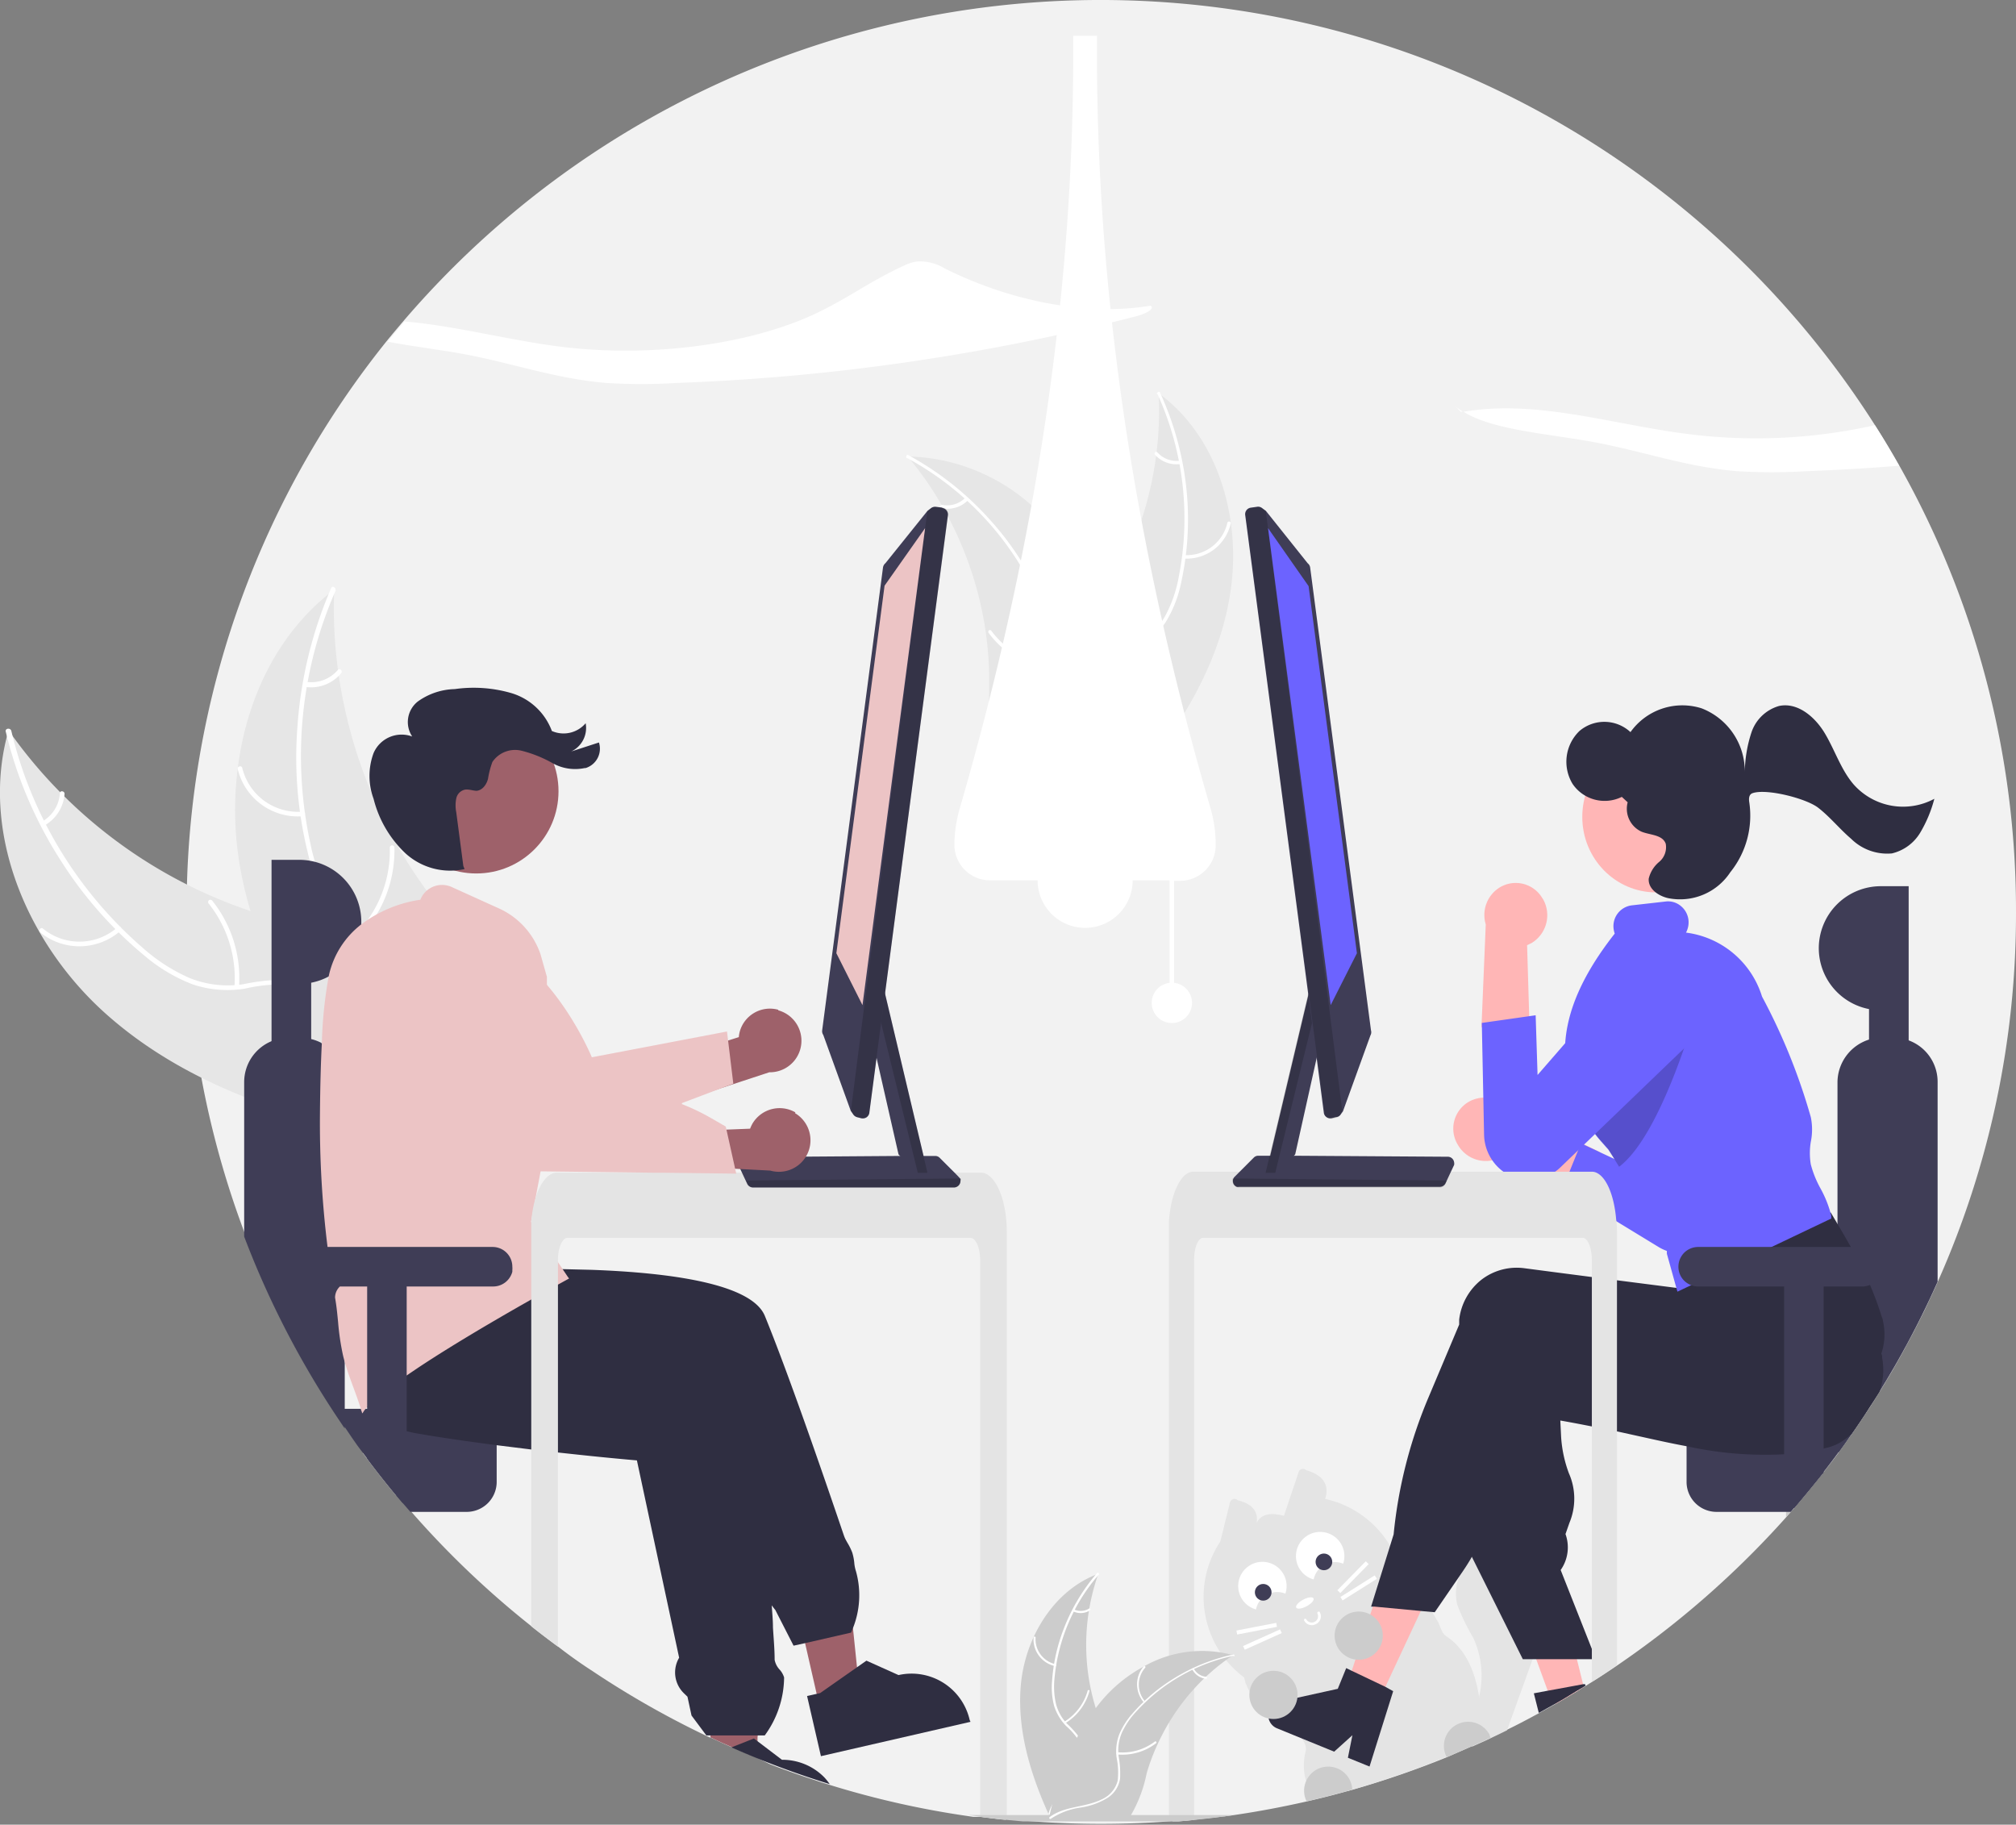 <svg id="Layer_1" data-name="Layer 1" xmlns="http://www.w3.org/2000/svg" viewBox="0 0 179 162"><rect x="0" y="0" width="179" height="162" fill="#808080" stroke="none"/><defs><style>.cls-1{fill:#f2f2f2;}.cls-2{fill:#e4e4e4;}.cls-3{fill:#fff;}.cls-4{fill:#3f3d56;}.cls-5{fill:#e6e6e6;}.cls-6{fill:#cacaca;}.cls-7{fill:#9e616a;}.cls-8{fill:#2f2e41;}.cls-9{fill:#ecc4c5;}.cls-10{fill:#ffb6b6;}.cls-11{fill:#6c63ff;}.cls-12{opacity:0.2;}.cls-12,.cls-13{isolation:isolate;}.cls-13{opacity:0.17;}.cls-14{fill:#ccc;}</style></defs><g id="undraw_co-working_re_w93t" data-name="undraw co-working re w93t"><path id="Path_6741" data-name="Path 6741" class="cls-1" d="M179,81a80.18,80.18,0,0,1-6.93,32.76c-.14.34-.29.67-.45,1-.07.16-.15.33-.23.49s-.15.33-.23.5l-.3.63-.4.79-.05.11c-.11.22-.22.44-.34.66l-.07.15-.41.77h0l-.44.82c-.36.67-.74,1.33-1.12,2l-.35.59c-.12.19-.22.36-.32.54l-.23.37-.37.6h0c-.28.44-.56.89-.85,1.33h0l-.4.6h0q-.6.92-1.23,1.8h0l-1,1.42h0l-.67.89-.56.72-.12.16h0l-.16.2h0c-.8,1-1.62,2-2.47,3h0l-.14.16a1.07,1.07,0,0,0-.14.16h0l-.22.25c-.07.08-.15.16-.22.25h0a82.17,82.17,0,0,1-15,13.15c-.74.5-1.48,1-2.23,1.46l-.57.36a1,1,0,0,1-.17.1l-.3.19-.3.19-1.21.72-.31.18-.31.18h0l-1.55.86c-.92.5-1.86,1-2.81,1.46l-.71.34-.59.29-.16.07-.5.23-.53.25-.6.27c-.76.33-1.52.66-2.28,1a82.48,82.48,0,0,1-8.36,2.88l-.4.11c-1.22.34-2.44.65-3.67.93-2.15.49-4.33.9-6.52,1.22h0l-.79.11h-.08l-.87.11h-.06l-.82.09-.88.1-.68.06h-.06l-.61.05h0l-.53,0q-3.15.25-6.36.25-3.48,0-6.89-.29h0l-1.45-.13-.38,0h-.25l-.51-.06-.57-.07-.57-.07-.12,0-.41,0-.2,0-.39-.06h0a79.92,79.92,0,0,1-12.22-2.74h0l-.65-.2-.2-.06-1.68-.56c-.77-.26-1.53-.54-2.29-.82l-.62-.24L67.06,156c-.7-.28-1.39-.57-2.08-.87h0c-.64-.28-1.27-.57-1.9-.87l-.06,0h0l-.42-.2h0a80.66,80.66,0,0,1-10-5.7q-1.55-1-3-2.13c-.8-.59-1.59-1.19-2.37-1.81a80.69,80.69,0,0,1-10.71-10.2h0c-.23-.26-.46-.51-.68-.78h0l-.1-.11-.42-.5h0l-.56-.67-.12-.14h0l-.44-.55c-.08-.09-.15-.19-.22-.28h0c-.44-.56-.88-1.12-1.3-1.68h0c-.12-.16-.24-.31-.35-.47h0q-.81-1.11-1.59-2.22h0l-.57-.85-.57-.86h0L29,124.2l0,0c-.19-.29-.37-.59-.55-.88l-.43-.71-.29-.48a.86.86,0,0,0-.1-.16l-.63-1.1c-.25-.43-.49-.87-.73-1.3-.1-.18-.2-.36-.29-.55l-.1-.17-.34-.65-.33-.64-.33-.65-.24-.5,0,0a2.4,2.4,0,0,1-.11-.23l0,0-.24-.51c-.11-.22-.21-.44-.31-.66l-.21-.46-.3-.67-.3-.68-.08-.18-.13-.31-.36-.85c-.13-.31-.26-.63-.38-1s-.24-.59-.35-.89l0-.11h0a80.84,80.84,0,0,1-4-14.23h0a81.68,81.68,0,0,1-1.07-8.38c0-.16,0-.31,0-.46-.13-1.9-.2-3.81-.2-5.73,0-.85,0-1.7,0-2.54A80.5,80.5,0,0,1,34.41,30.19c.49-.6,1-1.2,1.5-1.79a81.48,81.48,0,0,1,130.57,9.35c.75,1.17,1.47,2.37,2.16,3.59A80.45,80.45,0,0,1,179,81Z"/><path id="Path_6742" data-name="Path 6742" class="cls-2" d="M137.07,144.54,136.2,147c0,.15-.11.3-.17.46l-2.22,6.16-.71.35-.59.28-.16.08-.49.23-.54.24-.6.27a3.07,3.07,0,0,1-.18-.85,5.6,5.6,0,0,1,.16-1.35c.18-.73.46-1.44.64-2.17l0-.11a8,8,0,0,0-.54-5.2,19.14,19.14,0,0,1-1.4-2.88,4.19,4.19,0,0,1,.31-2.89,5.16,5.16,0,0,1,.62-1l.19-.21a4.12,4.12,0,0,1,2.25-1.27,4.45,4.45,0,0,1,4.33,2,4,4,0,0,1,.68,1.88A8.53,8.53,0,0,1,137.07,144.54Z"/><path id="Path_6743" data-name="Path 6743" class="cls-2" d="M132.47,152.76a7,7,0,0,1-1.14-2.1c-.4-2.54-1.35-4.36-2.92-5.39-.46-.3-.53-1-.82-1.42-.12-.22-.25-.43-.38-.64s-.43-.68-.66-1a18.1,18.1,0,0,0-1.44-1.83q-.33-.36-.69-.69h0c-.14-.14-.3-.28-.45-.41l-.19-.16h0a10.74,10.74,0,0,0-.85-.66,2.6,2.6,0,0,0-2.26-.53,5.64,5.64,0,0,0-.9.41l-.43.26-.3.18-.23.14c-.61.35-1.23.69-1.85,1l-.26.15h0l-.2.11-.37.2L115,141l-.58.3-.26.13h0l-.1.05c-.26.14-.52.28-.77.43a6.43,6.43,0,0,0-1.86,1.7c-.1.14-.19.27-.28.42a6,6,0,0,0-.3.56c-.06.14-.12.27-.17.4h0a6.33,6.33,0,0,0-.2,4h0a2.76,2.76,0,0,0,.08.27c0,.15.1.3.16.45a4.09,4.09,0,0,0,.23.47h0a8.78,8.78,0,0,0,1.67,2.07l0,0,.24.24.14.13c.7.59,1.83,1.05,2.47,1.67a1.29,1.29,0,0,1,.47,1.17,4.84,4.84,0,0,0,0,2.56c.58,1.41,2.41.69,3.67,1l.4-.11a79.81,79.81,0,0,0,8.34-2.89c.76-.31,1.53-.63,2.28-1l.6-.27.53-.24.5-.23.16-.08.59-.28C132.89,153.53,132.68,153.15,132.47,152.76Z"/><path id="Path_6744" data-name="Path 6744" class="cls-2" d="M117.65,133.11c.42-1.28-.16-2.13-1.67-2.58a.41.41,0,0,0-.58,0,.38.38,0,0,0-.09.15l-1.31,3.9c-1.38-.36-2.39-.12-2.6,1.24.54-1.38,0-2.25-1.5-2.62a.41.41,0,0,0-.58,0,.36.36,0,0,0-.1.15l-.87,3.51a8.9,8.9,0,1,0,9.3-3.78Z"/><path id="Path_6745" data-name="Path 6745" class="cls-3" d="M116.81,144.21a.76.76,0,0,1-1-.31.12.12,0,0,1,0-.15.11.11,0,0,1,.16,0s0,0,0,0a.54.54,0,0,0,1-.51.11.11,0,0,1,.07-.14.1.1,0,0,1,.12,0A.76.76,0,0,1,116.81,144.21Z"/><ellipse id="Ellipse_1298" data-name="Ellipse 1298" class="cls-3" cx="115.86" cy="142.32" rx="0.87" ry="0.33" transform="translate(-53.54 71.73) rotate(-28.23)"/><path id="Path_6746" data-name="Path 6746" class="cls-3" d="M111.52,142.89a1.92,1.92,0,0,1,2.28-1.5,2.07,2.07,0,0,1,.33.1,2.15,2.15,0,1,0-2.71,1.37h0Z"/><circle id="Ellipse_1299" data-name="Ellipse 1299" class="cls-4" cx="112.16" cy="141.37" r="0.74"/><path id="Path_6747" data-name="Path 6747" class="cls-3" d="M116.64,140.23a1.93,1.93,0,0,1,2.29-1.5,2.07,2.07,0,0,1,.33.1,2.15,2.15,0,1,0-2.72,1.37h0Z"/><circle id="Ellipse_1300" data-name="Ellipse 1300" class="cls-4" cx="117.55" cy="138.67" r="0.74"/><rect id="Rectangle_1115" data-name="Rectangle 1115" class="cls-3" x="118.33" y="139.85" width="3.6" height="0.36" transform="translate(-63.95 127.69) rotate(-45.54)"/><rect id="Rectangle_1116" data-name="Rectangle 1116" class="cls-3" x="118.84" y="140.79" width="3.6" height="0.36" transform="translate(-56.58 86.01) rotate(-32.21)"/><rect id="Rectangle_1117" data-name="Rectangle 1117" class="cls-3" x="109.78" y="144.43" width="3.6" height="0.36" transform="translate(-25.33 23.7) rotate(-10.9)"/><rect id="Rectangle_1118" data-name="Rectangle 1118" class="cls-3" x="110.29" y="145.38" width="3.6" height="0.36" transform="translate(-49.88 58.86) rotate(-24.24)"/><path id="Path_6748" data-name="Path 6748" class="cls-5" d="M9.3,89.92C2.38,83.69-1.81,73.79.76,64.84A42.94,42.94,0,0,0,24.92,81.69c3.78,1,8.09,1.68,10.39,4.84a9.57,9.57,0,0,1,1.42,7,28.66,28.66,0,0,1-2.22,6.92l.05.6C25.41,99.24,16.22,96.15,9.3,89.92Z"/><path id="Path_6749" data-name="Path 6749" class="cls-3" d="M1,64.87A36.72,36.72,0,0,0,12.67,84.15a15.75,15.75,0,0,0,4.16,2.68,9.1,9.1,0,0,0,4.73.56,18.56,18.56,0,0,1,4.52-.4A5.55,5.55,0,0,1,30,89.36,14.49,14.49,0,0,1,32,94.7c.48,2.08.94,4.24,2.31,5.94.17.21-.16.45-.33.25-2.38-3-2.06-7-3.78-10.3a5.62,5.62,0,0,0-3.83-3.13,14.53,14.53,0,0,0-4.6.31,9.67,9.67,0,0,1-4.65-.37,14.67,14.67,0,0,1-4.24-2.51,35.7,35.7,0,0,1-7.38-8.32,37.3,37.3,0,0,1-5-11.66C.49,64.66.9,64.61,1,64.87Z"/><path id="Path_6750" data-name="Path 6750" class="cls-3" d="M10.7,82.64a5.52,5.52,0,0,1-7.13.14c-.2-.17.05-.5.25-.33a5.11,5.11,0,0,0,6.63-.14C10.65,82.13,10.89,82.46,10.7,82.64Z"/><path id="Path_6751" data-name="Path 6751" class="cls-3" d="M20.82,87.58a10.66,10.66,0,0,0-2.3-7.37.2.2,0,0,1,.32-.25,11,11,0,0,1,2.38,7.68C21.2,87.91,20.8,87.85,20.82,87.58Z"/><path id="Path_6752" data-name="Path 6752" class="cls-3" d="M3.76,72.93a3.12,3.12,0,0,0,1.56-2.51c0-.26.42-.2.41.06A3.49,3.49,0,0,1,4,73.26a.2.2,0,1,1-.24-.33Z"/><path id="Path_6753" data-name="Path 6753" class="cls-5" d="M29.66,52.27c0,.16,0,.33,0,.5A41,41,0,0,0,30,59.41c0,.17,0,.34.07.51A43.13,43.13,0,0,0,35.25,75a41.83,41.83,0,0,0,3.56,5.29c1.83,2.3,4,4.66,4.91,7.36a6.36,6.36,0,0,1,.25.85l-8.68,12.45-.1.06-.33.51c-.07-.08-.15-.16-.22-.25a1.66,1.66,0,0,0-.13-.14l-.08-.09,0,0-.07-.08-1.26-1.45c-.62-.73,0,0,0,0a61.85,61.85,0,0,1-8.21-12.06c-.07-.13-.14-.27-.2-.4a40.31,40.31,0,0,1-2.42-6.08,34,34,0,0,1-.86-3.48,29.28,29.28,0,0,1-.31-9.2c.75-6.11,3.46-11.91,8.23-15.67Z"/><path id="Path_6754" data-name="Path 6754" class="cls-3" d="M29.81,52.41a36.55,36.55,0,0,0-2.26,22.44,15.75,15.75,0,0,0,1.7,4.65,9.16,9.16,0,0,0,3.45,3.29,18.48,18.48,0,0,1,3.84,2.41,5.55,5.55,0,0,1,1.67,4.22,14.63,14.63,0,0,1-1.56,5.52c-.87,1.94-1.8,4-1.73,6.13,0,.26-.4.26-.41,0-.13-3.79,2.6-6.86,3.18-10.5a5.62,5.62,0,0,0-1.17-4.8,14.36,14.36,0,0,0-3.86-2.52,9.81,9.81,0,0,1-3.49-3.1,14.54,14.54,0,0,1-1.87-4.56,35.34,35.34,0,0,1-.89-11.08,37.41,37.41,0,0,1,3-12.31c.11-.24.46,0,.36.21Z"/><path id="Path_6755" data-name="Path 6755" class="cls-3" d="M26.88,72.47a5.5,5.5,0,0,1-5.77-4.18c-.06-.26.34-.36.4-.11a5.1,5.1,0,0,0,5.38,3.88C27.15,72,27.14,72.45,26.88,72.47Z"/><path id="Path_6756" data-name="Path 6756" class="cls-3" d="M32,82.49a10.56,10.56,0,0,0,2.61-7.27.21.21,0,0,1,.41,0,11.05,11.05,0,0,1-2.73,7.56C32.1,83,31.81,82.68,32,82.49Z"/><path id="Path_6757" data-name="Path 6757" class="cls-3" d="M27.2,60.54A3.11,3.11,0,0,0,30,59.48c.17-.2.46.09.29.29A3.47,3.47,0,0,1,27.2,61a.2.2,0,0,1-.2-.2A.2.2,0,0,1,27.2,60.54Z"/><path id="Path_6758" data-name="Path 6758" class="cls-5" d="M109.15,53.16c1.21-6.67-.8-14.24-6.27-18.24a31.24,31.24,0,0,1-6.39,20.47c-1.74,2.25-3.9,4.58-3.82,7.42A7,7,0,0,0,95,67.46a21,21,0,0,0,4.36,3l.24.37C104,65.72,108,59.83,109.15,53.16Z"/><path id="Path_6759" data-name="Path 6759" class="cls-3" d="M102.78,35a26.7,26.7,0,0,1,1.86,16.32,11.39,11.39,0,0,1-1.2,3.4A6.5,6.5,0,0,1,101,57.17,13.52,13.52,0,0,0,98.19,59,4,4,0,0,0,97,62.05a10.4,10.4,0,0,0,1.18,4,10.36,10.36,0,0,1,1.32,4.45.15.15,0,0,0,.3,0c.05-2.76-2-5-2.42-7.62a4.08,4.08,0,0,1,.81-3.51A10.45,10.45,0,0,1,101,57.5a6.88,6.88,0,0,0,2.51-2.28,10.72,10.72,0,0,0,1.33-3.34,26.14,26.14,0,0,0,.54-8.08A27.23,27.23,0,0,0,103,34.86c-.08-.17-.34,0-.26.16Z"/><path id="Path_6760" data-name="Path 6760" class="cls-3" d="M105.11,49.59a4,4,0,0,0,4.16-3.1.15.15,0,0,0-.29-.08,3.7,3.7,0,0,1-3.87,2.87C104.92,49.27,104.92,49.57,105.11,49.59Z"/><path id="Path_6761" data-name="Path 6761" class="cls-3" d="M101.48,56.93a7.74,7.74,0,0,1-2-5.27.15.15,0,0,0-.3,0,8.07,8.07,0,0,0,2.06,5.48C101.4,57.29,101.61,57.08,101.48,56.93Z"/><path id="Path_6762" data-name="Path 6762" class="cls-3" d="M104.76,40.9a2.27,2.27,0,0,1-2-.74c-.12-.15-.33.07-.21.21a2.56,2.56,0,0,0,2.24.83.15.15,0,0,0,.14-.15A.15.15,0,0,0,104.76,40.9Z"/><path id="Path_6763" data-name="Path 6763" class="cls-5" d="M80.61,40.55a3.11,3.11,0,0,1,.23.28,29.42,29.42,0,0,1,2.76,4l.19.33a31.59,31.59,0,0,1,3.74,11,31.13,31.13,0,0,1,.3,4.63c0,2.15-.21,4.47.46,6.43a3.13,3.13,0,0,0,.24.6l10.55,3.3h.08l.42.15c0-.08,0-.16,0-.24s0-.1,0-.14a.22.22,0,0,1,0-.09v0a.19.19,0,0,1,0-.08c0-.47,0-.94.07-1.4,0-.7,0,0,0,0A44.92,44.92,0,0,0,99,58.61c0-.1,0-.21-.07-.31a29.19,29.19,0,0,0-1.31-4.58,24.15,24.15,0,0,0-1.06-2.39,21.48,21.48,0,0,0-3.92-5.44A17.05,17.05,0,0,0,81,40.54Z"/><path id="Path_6764" data-name="Path 6764" class="cls-3" d="M80.59,40.69A26.65,26.65,0,0,1,91.9,52.6,11.23,11.23,0,0,1,93,56a6.62,6.62,0,0,1-.51,3.43,13.11,13.11,0,0,0-1.14,3.1,4.05,4.05,0,0,0,.92,3.17,10.52,10.52,0,0,0,3.36,2.48A10.38,10.38,0,0,1,99.35,71c.11.16.35,0,.24-.18C98,68.56,95,68,93.07,66.17a4.11,4.11,0,0,1-1.47-3.29,11,11,0,0,1,1.1-3.17,7,7,0,0,0,.63-3.33,10.72,10.72,0,0,0-1-3.47,25.82,25.82,0,0,0-4.44-6.77,27,27,0,0,0-7.24-5.73c-.16-.09-.27.18-.11.28Z"/><path id="Path_6765" data-name="Path 6765" class="cls-3" d="M91.22,50.93a4,4,0,0,0,1.46-5,.15.15,0,0,0-.28.11A3.71,3.71,0,0,1,91,50.7C90.88,50.8,91.06,51,91.22,50.93Z"/><path id="Path_6766" data-name="Path 6766" class="cls-3" d="M92.76,59a7.74,7.74,0,0,1-4.74-3c-.12-.15-.35,0-.24.19a8.07,8.07,0,0,0,4.94,3.14C92.92,59.31,93,59,92.76,59Z"/><path id="Path_6767" data-name="Path 6767" class="cls-3" d="M85.7,44.2a2.25,2.25,0,0,1-2.06.62c-.19,0-.22.26,0,.3a2.53,2.53,0,0,0,2.28-.68.15.15,0,0,0,0-.21A.16.16,0,0,0,85.7,44.2Z"/><path id="Path_6768" data-name="Path 6768" class="cls-4" d="M26.57,76.34a5.5,5.5,0,0,1,5.51,5.51h0a5.5,5.5,0,0,1-4.45,5.4v9H24.11V76.34Z"/><path id="Path_6769" data-name="Path 6769" class="cls-6" d="M161.77,129v1.89c-.8,1-1.63,2-2.47,3-.1.1-.19.21-.28.32s-.3.33-.44.5V129Z"/><path id="Path_6770" data-name="Path 6770" class="cls-4" d="M152.41,125.08a2.66,2.66,0,0,0-2.66,2.66v3.83a2.66,2.66,0,0,0,2.66,2.66H159l.27-.32c.85-1,1.68-2,2.48-3l.15-.2c.46-.58.91-1.18,1.35-1.78s.69-.94,1-1.42h0c.56-.79,1.1-1.6,1.63-2.42Z"/><path id="Path_6771" data-name="Path 6771" class="cls-4" d="M169.42,92.35a3.83,3.83,0,0,0-1.26-.21h-1.09a4.12,4.12,0,0,0-1.16.17,4,4,0,0,0-2.76,3.75V128c0,.12,0,.24,0,.36a3.13,3.13,0,0,0,.1.6l1-1.42h0c.56-.79,1.1-1.6,1.63-2.42l.85-1.32a81.46,81.46,0,0,0,5.31-10V96.06A3.92,3.92,0,0,0,169.42,92.35Z"/><path id="Path_6772" data-name="Path 6772" class="cls-6" d="M35.19,129v3.81c-.91-1.09-1.79-2.2-2.64-3.34L32.2,129Z"/><path id="Path_6773" data-name="Path 6773" class="cls-4" d="M41.41,125.08H29.52c.38.58.76,1.15,1.15,1.71.51.75,1,1.5,1.58,2.23l.35.47c.85,1.14,1.73,2.25,2.64,3.34l.52.62.68.78h5a2.66,2.66,0,0,0,2.66-2.66v-3.83a2.66,2.66,0,0,0-2.66-2.66Z"/><path id="Path_6774" data-name="Path 6774" class="cls-4" d="M28.51,92.58a4,4,0,0,0-1.82-.44H25.61a3.83,3.83,0,0,0-1.5.3,3.93,3.93,0,0,0-2.43,3.63v13.72a80.38,80.38,0,0,0,7.79,15.33c.37.57.76,1.14,1.14,1.71V96.07a3.9,3.9,0,0,0-2.11-3.48Z"/><path id="Path_6775" data-name="Path 6775" class="cls-7" d="M72.83,151.78,76.4,151l-1.46-14.15L69.68,138Z"/><path id="Path_6776" data-name="Path 6776" class="cls-8" d="M76,139.5a3.3,3.3,0,0,1-.15-.76,4.63,4.63,0,0,0-.18-.9,5.45,5.45,0,0,0-.37-.77c-.08-.13-.15-.26-.22-.39s-.12-.27-.17-.41c-2.09-6.16-5-14.54-7-19.44-1.19-2.88-8.5-3.84-15.39-4.09l-2.49-.06H46.89l-1.41,0c-3.12.06-5.42.2-5.82.23L36,110.63l-.71-.44-.07.44-.57,3.42-1,5.82,2.45.69,1.59.44,9.43,2.65,2,.56H61.76l.44,1.18a2.07,2.07,0,0,0,.63,2.87,1.71,1.71,0,0,0,.23.13l.34.16,4.22,11.16a5,5,0,0,0,.9,2.82l.23.3.09.11,1.62,3.17,1-.22,4.11-.94,0,0,.13-.32h0A7.88,7.88,0,0,0,76,139.5Z"/><path id="Path_6777" data-name="Path 6777" class="cls-8" d="M86.1,152.72a5.29,5.29,0,0,0-6.32-4h0l-2.85-1.28-.8.56-3.31,2.32-.27.06-.89.2,1.23,5.34,13.28-3.05Z"/><path id="Path_6778" data-name="Path 6778" class="cls-7" d="M68.46,144.49l-1.2,9.76,0,.32L67.05,156c-.7-.29-1.39-.58-2.07-.88s-1.28-.57-1.9-.87v-9.79Z"/><circle id="Ellipse_1301" data-name="Ellipse 1301" class="cls-7" cx="42.29" cy="70.25" r="7.3"/><path id="Path_6779" data-name="Path 6779" class="cls-8" d="M69.2,148.21a1.76,1.76,0,0,1-.42-.84c0-1-.1-2-.15-2.89,0-.67-.07-1.32-.11-2,0-.08,0-.16,0-.24a10.33,10.33,0,0,1,.55-3.26c.1-.35.2-.71.29-1.07a7.86,7.86,0,0,0,.28-2.46c-.52-6.55-2.84-12.72-3.88-13.76-1.58-1.58-8.71-5.22-13.22-7.44l-2.1-1-1.22-.59-.41-.19h0l-1.62.18-.27,0-1.43.16-9.35,1-1.45.16-2,.23-1.84.21H30.7v.07a.1.1,0,0,1,0,0,19.12,19.12,0,0,0,0,6,9.71,9.71,0,0,0,1.49,3.9,5.07,5.07,0,0,0,.35.46s0,0,0,0l.08.1h0a6.63,6.63,0,0,0,3.52,2.14l.62.14c2.26.4,4.82.76,7.33,1.09l3.07.38c2,.23,3.85.43,5.39.59,2.15.22,3.66.35,4,.38l3.75,17.52a2.57,2.57,0,0,0,.43,3.16l.31.3.36,1.67,1.17,1.57.15.2h5.18l0,0a8.82,8.82,0,0,0,1.72-5.15A1.86,1.86,0,0,0,69.2,148.21Z"/><path id="Path_6780" data-name="Path 6780" class="cls-7" d="M69.1,89.65a2.78,2.78,0,0,0-3.42,1.95,2.67,2.67,0,0,0-.08.48L59.53,94l.25,4,8.53-2.8a2.8,2.8,0,0,0,.79-5.5Z"/><path id="Path_6781" data-name="Path 6781" class="cls-9" d="M65.11,96.21l-4.54,1.72-.11.22a2.28,2.28,0,0,1-3.08,1h0L47.18,103s-4.55-4.55-7.79-8.62l1.1-6.79a13.23,13.23,0,0,1,1.6-4.47c6.65,1.46,10.46,10.75,10.46,10.75l12-2.29Z"/><path id="Path_6782" data-name="Path 6782" class="cls-8" d="M41.25,77.16A5.9,5.9,0,0,1,36,75.76a10,10,0,0,1-2.83-4.84,5.85,5.85,0,0,1,0-4.06,2.71,2.71,0,0,1,3.43-1.47,2.32,2.32,0,0,1,.5-3.11,5.86,5.86,0,0,1,3.28-1.1,12,12,0,0,1,5,.35A5.52,5.52,0,0,1,49,64.9a2.57,2.57,0,0,0,3-.69,2.31,2.31,0,0,1-1.28,2.51l2.46-.8a1.8,1.8,0,0,1-1.18,2.27l-.08,0a4.1,4.1,0,0,1-2.87-.44,11.06,11.06,0,0,0-2.75-1.1,2.43,2.43,0,0,0-2.58,1,7.88,7.88,0,0,0-.39,1.5c-.13.5-.48,1-1,1.06-.32,0-.64-.14-1-.11a1,1,0,0,0-.82.8,3.08,3.08,0,0,0,0,1.21l.63,4.78Z"/><path id="Path_6783" data-name="Path 6783" class="cls-9" d="M50.42,113.37l-.39-.58-2.82-4.23-.06-.09L48,104l.27-1.42.59-3.07-.17-7-.13-5v-.78L48,84.75a6.9,6.9,0,0,0-3.64-4.07L40.1,78.75a2.07,2.07,0,0,0-2.72,1,.69.69,0,0,0-.05.13,11.5,11.5,0,0,0-5.2,2.15,7.85,7.85,0,0,0-2.93,4.58s0,0,0,0a38.11,38.11,0,0,0-.62,5.93q-.14,2.67-.17,6.24a89.45,89.45,0,0,0,.67,11.91c0,.38.1.75.14,1.13a2,2,0,0,0,.64.91,1.82,1.82,0,0,1,.59.78,1.08,1.08,0,0,1-.27.69l-.07.09a1.36,1.36,0,0,0-.36.92c.13.73.2,1.46.27,2.18a22.35,22.35,0,0,0,.43,2.92c.07.3.15.59.24.89.21.7.47,1.39.72,2.07s.44,1.2.63,1.8c0,.11.07.22.1.33l0,.06h.06a2.21,2.21,0,0,1,.28-.4l0,0,.1-.11a22.13,22.13,0,0,1,3.51-2.82c.48-.32,1-.68,1.6-1.07,2.16-1.41,5.2-3.26,9.42-5.65,1.06-.6,2.2-1.23,3.42-1.9Z"/><path id="Path_6784" data-name="Path 6784" class="cls-8" d="M73.18,157.79a5.22,5.22,0,0,0-3.75-1.55l-2.2-1.67-.29-.22-2,.79c.68.3,1.38.6,2.07.88q3.26,1.33,6.66,2.38A5.15,5.15,0,0,0,73.18,157.79Z"/><path id="Path_6785" data-name="Path 6785" class="cls-10" d="M122.13,151.64l-2.76-1.32,3.79-11.52,4.06,1.95Z"/><path id="Path_6786" data-name="Path 6786" class="cls-10" d="M140.62,149.78c-.8.5-1.61,1-2.43,1.46h0l-.31.07-.45-1.18-1-2.73L133.57,140l4.37-1.07.25,1,1.85,7.5.53,2.14Z"/><path id="Path_6787" data-name="Path 6787" class="cls-10" d="M129.47,101.69a2.86,2.86,0,0,0,3.89,1,3.18,3.18,0,0,0,.37-.27l8.71,5-.38-5.13-8.21-4a2.86,2.86,0,0,0-3.47-.45,2.75,2.75,0,0,0-.95,3.78h0Z"/><path id="Path_6788" data-name="Path 6788" class="cls-11" d="M138.75,105.52l1.54.94,6.92,4.22a4.08,4.08,0,0,0,5.62-1.29h0a4,4,0,0,0,.51-2.82l-3.08-15.36a4.26,4.26,0,0,0-5-3.4,4.37,4.37,0,0,0-.62.17,4.06,4.06,0,0,0-2.56,4.93l3.21,10.9-4.92-2.3Z"/><path id="Path_6789" data-name="Path 6789" class="cls-8" d="M167.11,120.54a.21.21,0,0,0,0-.06v0c0-.08,0-.16-.05-.25a55,55,0,0,0-1.58-6.06,18.53,18.53,0,0,0-1.52-3.51l-.06-.11-.08-.12-.63.23h0l-9.57,3.5-2.77,1-.08,0-.48,1.92-6.61-.85-5.4-.7-1.54-.2a5.08,5.08,0,0,0-3.8,1,5.26,5.26,0,0,0-2,3.57c0,.15,0,.31,0,.46l-.47,17.44v0l.22.43,4.52,9.08h6.49l-3.13-7.92.07-.1a3.49,3.49,0,0,0,.36-3.09l.35-1a5.56,5.56,0,0,0-.05-4.4,11.23,11.23,0,0,1-.69-3.24l-.07-1.44c1.84.32,3.55.68,5.2,1l1.63.36c1.54.34,3,.67,4.48.94a32.27,32.27,0,0,0,8.66.69h.17c.7-.06,1.41-.15,2.12-.27.4-.08.81-.16,1.22-.26l.34-.08a4.45,4.45,0,0,0,.9-.36,5.72,5.72,0,0,0,1.13-.82h0c.56-.79,1.1-1.6,1.63-2.42.29-.43.57-.88.85-1.32A5.69,5.69,0,0,0,167.11,120.54Z"/><path id="Path_6790" data-name="Path 6790" class="cls-8" d="M167.18,117.26c0-.13-.07-.26-.11-.38A27.92,27.92,0,0,0,166,114c-.48-1.06-1-2.18-1.73-3.4-.33-.59-.69-1.21-1.07-1.85l-.59-1,0,0-.06-.1L153,108.94l-3.52.47-.21,1.76-.05.43h0l-.15,1.19h0l-.18,1.56h0l-5.23-.67-5.4-.7-2.9-.38a5.14,5.14,0,0,0-3.8,1,5.29,5.29,0,0,0-2,3.57c0,.14,0,.29,0,.43l-2.73,6.48a41.54,41.54,0,0,0-3.09,12.15l-2,6.41.28,0,4.25.4,1.12.1,2.47-3.6c.28-.41.55-.83.8-1.27a17.86,17.86,0,0,0,1.09-2.19L137,123.43l1.23.2q2.81.45,5.39.74a63.45,63.45,0,0,0,14.77.14c1.22-.14,2.39-.34,3.52-.58l1.23-.28.28-.07a5.16,5.16,0,0,0,3.61-3.37A5.29,5.29,0,0,0,167.18,117.26Z"/><ellipse id="Ellipse_1302" data-name="Ellipse 1302" class="cls-10" cx="147.04" cy="72.53" rx="6.55" ry="6.7"/><path id="Path_6791" data-name="Path 6791" class="cls-11" d="M162.6,108.17a1.85,1.85,0,0,0,0-.23,10,10,0,0,0-.95-2.41,9.32,9.32,0,0,1-.87-2.15,6.13,6.13,0,0,1,0-2,5.44,5.44,0,0,0,0-2.2,53.66,53.66,0,0,0-4.33-10.7,8.14,8.14,0,0,0-6.75-5.68,1.92,1.92,0,0,0,.22-1.1,1.86,1.86,0,0,0-.69-1.27,1.77,1.77,0,0,0-1.34-.39l-3,.34a1.86,1.86,0,0,0-1.62,2.07,2.16,2.16,0,0,0,.1.44c-2.83,3.6-4.28,6.88-4.41,10h0a9.55,9.55,0,0,0,0,1.07,10.9,10.9,0,0,0,.75,3.38,14.41,14.41,0,0,0,2,3.46c.17.22.35.43.53.63s.36.42.57.64l.54.84.5.78,2.65,6.11,1.35,0L148,111l0,.31.87,3.13.07.24,1.2-.57,7.14-3.39,5.33-2.54Z"/><path id="Path_6792" data-name="Path 6792" class="cls-12" d="M139.65,97.25a14.54,14.54,0,0,0,2.53,4.07l.58.65,1,1.62c3.82-2.86,6.91-14.13,6.91-14.13l-4.31-.84Z"/><path id="Path_6793" data-name="Path 6793" class="cls-10" d="M137,79.82a2.89,2.89,0,0,1-1,3.9l-.41.2.3,10-4.35-2.74.38-9.11a2.87,2.87,0,0,1,1.24-3.28,2.74,2.74,0,0,1,3.77.93Z"/><path id="Path_6794" data-name="Path 6794" class="cls-11" d="M136.35,90.14l-4.78.68.2,9.9a4.17,4.17,0,0,0,2,3.5h0a4,4,0,0,0,4.74-.54l11.29-10.86a4.29,4.29,0,0,0,.32-5.88h0a4.07,4.07,0,0,0-5.73-.48h0l-.1.08c-.11.1-.21.21-.31.32l-7.46,8.58Z"/><path id="Path_6795" data-name="Path 6795" class="cls-8" d="M140.74,149.53l-.17,0-2.38.44-.78.14-1.22.23.44,1.74c.52-.28,1-.57,1.54-.86h0c.83-.46,1.64-1,2.44-1.45l.17-.11Z"/><path id="Path_6796" data-name="Path 6796" class="cls-8" d="M123,149.76l-3-1.43-.47-.23-.75,1.84-5.21,1.15a1.24,1.24,0,0,0-.2,2.35l5.09,2.08,1.62-1.46-.4,2,1.92.78,2.1-6.69Z"/><path id="Path_6797" data-name="Path 6797" class="cls-8" d="M164.57,69.63c-1.11-1.3-1.64-3-2.53-4.5s-2.44-2.8-4.08-2.45A3.64,3.64,0,0,0,155.52,65a11.78,11.78,0,0,0-.6,3.53,6,6,0,0,0-3.83-5.64A5.65,5.65,0,0,0,144.77,65a3.41,3.41,0,0,0-4.53-.1,3.79,3.79,0,0,0-.61,4.7A3.44,3.44,0,0,0,144,70.75l.52.48a2.24,2.24,0,0,0,1.23,2.61c.77.31,1.86.26,2.15,1.07a1.7,1.7,0,0,1-.58,1.61,2.76,2.76,0,0,0-.93,1.49c-.07.91.87,1.54,1.72,1.73a5.34,5.34,0,0,0,5.53-2.31l.08-.1a8,8,0,0,0,1.6-6.08c-.07-.42,0-.73.29-.83,1.25-.43,4.76.47,5.82,1.29s1.91,1.89,2.93,2.76a4.56,4.56,0,0,0,3.62,1.3,4,4,0,0,0,2.52-1.85,11.61,11.61,0,0,0,1.25-3A5.86,5.86,0,0,1,164.57,69.63Z"/><path id="Path_6798" data-name="Path 6798" class="cls-2" d="M143.57,109.35v38.5c-.73.5-1.47,1-2.23,1.47V111.9c0-1.09-.36-2-.81-2h-33.7c-.45,0-.81.88-.81,2v49.68l-1.35.13-.56,0-.32-.6v-51.8q0-.45,0-.9c.18-2.53,1.09-4.37,2.15-4.38h35.42a.91.91,0,0,1,.37.08c.89.38,1.59,2,1.77,4.17C143.56,108.65,143.57,109,143.57,109.35Z"/><path id="Path_6799" data-name="Path 6799" class="cls-2" d="M89.39,109.35v52.08l-.09.15c-.76-.08-1.52-.17-2.27-.27V111.9c0-1.09-.39-2-.86-2H50.4c-.48,0-.86.88-.86,2v34.3c-.8-.59-1.59-1.19-2.37-1.81v-35c0-.3,0-.6,0-.9.19-2.53,1.15-4.37,2.28-4.38H87.08a1.1,1.1,0,0,1,.4.08c.94.38,1.68,2,1.87,4.17C89.38,108.65,89.39,109,89.39,109.35Z"/><path id="Path_6800" data-name="Path 6800" class="cls-4" d="M77.43,92.17l2.35,10.32,1.5,1.64h1.08L77.91,85.38l-.22,3.18h0Z"/><path id="Path_6801" data-name="Path 6801" class="cls-4" d="M85.23,104.64s0,0,0,0a.3.3,0,0,0-.09-.13l-.27-.28-1.44-1.44a.55.55,0,0,0-.39-.16H79.9l-8.3.06-5.46,0a.56.56,0,0,0-.55.56.52.52,0,0,0,0,.24l.1.22.22.47.29.62.14.3a.57.57,0,0,0,.51.33H84.72a.59.59,0,0,0,.56-.59.5.5,0,0,0,0-.21Z"/><path id="Path_6802" data-name="Path 6802" class="cls-13" d="M66.25,104.81l.14.3a.57.57,0,0,0,.51.32H84.72a.56.56,0,0,0,.56-.58.59.59,0,0,0,0-.22.08.08,0,0,0,0,0Z"/><path id="Path_6803" data-name="Path 6803" class="cls-13" d="M77.68,88.56h0l3.81,15.57h.86L77.9,85.38Z"/><path id="Path_6804" data-name="Path 6804" class="cls-4" d="M83.66,45.07,83.1,45a.61.61,0,0,0-.43.11l-.33.26L78.62,50a.62.62,0,0,0-.22.39L78.19,52,73,91.48a.6.6,0,0,0,.1.41l2.44,6.74.08.11.15.22a.6.6,0,0,0,.34.23l.35.09a.62.62,0,0,0,.48-.08.6.6,0,0,0,.25-.41L77.82,94h0l.4-3.08.35-2.61h0l5.59-42.55a.59.59,0,0,0-.5-.66Z"/><path id="Path_6805" data-name="Path 6805" class="cls-13" d="M82.34,45.36,75.55,98.63l.07.1.16.23a.63.63,0,0,0,.34.23l.35.09a.6.6,0,0,0,.71-.43.15.15,0,0,0,0-.07l7-53.06a.59.59,0,0,0-.5-.66L83.11,45a.6.6,0,0,0-.43.11Z"/><path id="Path_6806" data-name="Path 6806" class="cls-9" d="M82.14,46.89,78.54,52,74.26,84.63l2.32,4.61Z"/><path id="Path_6807" data-name="Path 6807" class="cls-4" d="M117.3,92.17,115,102.49l-1.5,1.64h-1.08l4.45-18.75.22,3.18h0Z"/><path id="Path_6808" data-name="Path 6808" class="cls-4" d="M128.59,102.7l-13.75-.09h-3.12a.56.56,0,0,0-.4.17l-1.71,1.71a.43.43,0,0,0-.09.13.08.08,0,0,0,0,0,.56.56,0,0,0,.29.75.59.59,0,0,0,.22,0h17.81a.57.57,0,0,0,.51-.32l.14-.3.29-.62.33-.7a.6.6,0,0,0,0-.24A.57.57,0,0,0,128.59,102.7Z"/><path id="Path_6809" data-name="Path 6809" class="cls-13" d="M128.48,104.81l-.14.3a.56.56,0,0,1-.51.32H110a.56.56,0,0,1-.56-.58.57.57,0,0,1,0-.22l0,0Z"/><path id="Path_6810" data-name="Path 6810" class="cls-13" d="M117.05,88.56h0l-3.82,15.57h-.86l4.46-18.75Z"/><path id="Path_6811" data-name="Path 6811" class="cls-4" d="M121.73,91.48l-5.4-41.08a.58.58,0,0,0-.22-.39l-3.71-4.65-.34-.25a.56.56,0,0,0-.43-.12l-.56.08a.58.58,0,0,0-.51.65h0l5.6,42.56h0l.34,2.6.41,3.09h0l.63,4.81a.56.56,0,0,0,.25.41.6.6,0,0,0,.47.08l.36-.09A.55.55,0,0,0,119,99l.16-.22.08-.11,2.44-6.74A.58.58,0,0,0,121.73,91.48Z"/><path id="Path_6812" data-name="Path 6812" class="cls-13" d="M112.39,45.36l6.79,53.27-.07.1L119,99a.63.63,0,0,1-.34.23l-.35.09a.6.6,0,0,1-.71-.43.15.15,0,0,1,0-.07l-7-53.06a.59.59,0,0,1,.5-.66l.56-.07a.6.6,0,0,1,.43.11Z"/><path id="Path_6813" data-name="Path 6813" class="cls-11" d="M112.59,46.89l3.6,5.15,4.29,32.59-2.33,4.61Z"/><path id="Path_6814" data-name="Path 6814" class="cls-4" d="M45.49,112.46a1.53,1.53,0,0,1,0,.3l0,.15a1.76,1.76,0,0,1-1.7,1.31H36.11v18.17a1.75,1.75,0,0,1-.35,1.06c-.18-.2-.35-.41-.52-.61-.91-1.09-1.79-2.2-2.64-3.34V114.22H29.2a1.76,1.76,0,0,1-.15-3.51H43.73A1.75,1.75,0,0,1,45.49,112.46Z"/><path id="Path_6815" data-name="Path 6815" class="cls-4" d="M167.08,112.46a1.77,1.77,0,0,1-1.13,1.65,1.94,1.94,0,0,1-.49.11h-3.54v16.49c0,.07-.09.13-.15.2-.8,1-1.62,2-2.47,3a1.76,1.76,0,0,1-.89-1.53V114.22h-7.63a1.64,1.64,0,0,1-.65-.13,1.73,1.73,0,0,1-1.06-1.23h0a1.78,1.78,0,0,1,.14-1.18h0a1.94,1.94,0,0,1,.31-.44,1.78,1.78,0,0,1,1.26-.53h14.54a1.75,1.75,0,0,1,1.75,1.76h0Z"/><path id="Path_6816" data-name="Path 6816" class="cls-4" d="M167,78.68a5.51,5.51,0,0,0-5.51,5.5h0a5.51,5.51,0,0,0,4.46,5.41v9h3.52V78.68Z"/><path id="Path_6817" data-name="Path 6817" class="cls-7" d="M70.62,98.76a2.8,2.8,0,0,0-3.81,1,3.68,3.68,0,0,0-.21.45l-6.35.25-.86,3,9,.47a2.8,2.8,0,0,0,2.2-5.1Z"/><path id="Path_6818" data-name="Path 6818" class="cls-9" d="M65.37,104.2l-6.52-.08-.83,0-13.27-.16s-3.6-3.44-6.75-7l.44-3.18a13,13,0,0,1,4.36-8c4.5,3,7.1,9,7.1,9l4.37,1.95h0A19.19,19.19,0,0,1,63,99.19l1.44.83Z"/><path id="Path_6819" data-name="Path 6819" class="cls-14" d="M86,161.15h23.53c-1.6.24-3.22.42-4.86.56H90.81C89.17,161.57,87.55,161.39,86,161.15Z"/><path id="Path_6820" data-name="Path 6820" class="cls-14" d="M90.67,149.31c.46-4.11,3-8.19,6.85-9.58a19,19,0,0,0,.17,13.08c.62,1.62,1.49,3.36.94,5a4.27,4.27,0,0,1-2.14,2.32,12.74,12.74,0,0,1-3.08,1l-.2.17C91.48,157.54,90.22,153.42,90.67,149.31Z"/><path id="Path_6821" data-name="Path 6821" class="cls-3" d="M97.55,139.81A16.32,16.32,0,0,0,93.63,149a7,7,0,0,0,.11,2.19,4,4,0,0,0,1,1.85,8.74,8.74,0,0,1,1.32,1.53,2.48,2.48,0,0,1,.14,2,6.28,6.28,0,0,1-1.39,2.13,6.35,6.35,0,0,0-1.54,2.38c0,.11-.2,0-.17-.06.44-1.62,2-2.56,2.73-4a2.45,2.45,0,0,0,.14-2.19,6.16,6.16,0,0,0-1.3-1.58,4.45,4.45,0,0,1-1.07-1.78,6.39,6.39,0,0,1-.19-2.18,15.87,15.87,0,0,1,1.09-4.81,16.82,16.82,0,0,1,2.91-4.82C97.51,139.58,97.63,139.72,97.55,139.81Z"/><path id="Path_6822" data-name="Path 6822" class="cls-3" d="M93.66,147.92a2.43,2.43,0,0,1-1.89-2.53.09.09,0,0,1,.09-.09.09.09,0,0,1,.09.1h0a2.26,2.26,0,0,0,1.76,2.35C93.83,147.78,93.77,148,93.66,147.92Z"/><path id="Path_6823" data-name="Path 6823" class="cls-3" d="M94.5,152.86a4.71,4.71,0,0,0,2.07-2.74c0-.12.2-.06.17,0A4.87,4.87,0,0,1,94.58,153C94.48,153.08,94.4,152.92,94.5,152.86Z"/><path id="Path_6824" data-name="Path 6824" class="cls-3" d="M95.38,142.9a1.41,1.41,0,0,0,1.31-.08c.1-.07.18.09.08.16a1.55,1.55,0,0,1-1.45.1.09.09,0,1,1,.06-.18Z"/><path id="Path_6825" data-name="Path 6825" class="cls-14" d="M109.55,146.9l-.18.13a18.55,18.55,0,0,0-2.3,1.84l-.17.16a19.24,19.24,0,0,0-4.09,5.77,18,18,0,0,0-1,2.65,12,12,0,0,1-1.38,3.68l-.24.31-6.75.09,0,0-.27,0,0-.15s0,0,0-.08a.15.15,0,0,0,0-.06h0a.43.43,0,0,0,0,0c.07-.28.13-.55.2-.83h0a27.63,27.63,0,0,1,2.23-6.09l.09-.17a17,17,0,0,1,1.57-2.45,14.64,14.64,0,0,1,1-1.21,12.94,12.94,0,0,1,3.24-2.5,10.4,10.4,0,0,1,7.79-1.09Z"/><path id="Path_6826" data-name="Path 6826" class="cls-3" d="M109.54,147a16.34,16.34,0,0,0-8.69,5,7,7,0,0,0-1.23,1.82,4,4,0,0,0-.3,2.1,8.47,8.47,0,0,1,.13,2,2.48,2.48,0,0,1-1.09,1.69,6.31,6.31,0,0,1-2.4.87,6.34,6.34,0,0,0-2.66,1c-.09.07-.2-.08-.1-.15,1.33-1,3.14-.84,4.61-1.57a2.49,2.49,0,0,0,1.43-1.67,6.35,6.35,0,0,0-.09-2,4.24,4.24,0,0,1,.21-2.06,6.53,6.53,0,0,1,1.16-1.86,15.78,15.78,0,0,1,3.77-3.19,16.48,16.48,0,0,1,5.23-2.09c.11,0,.13.16,0,.18Z"/><path id="Path_6827" data-name="Path 6827" class="cls-3" d="M101.54,151.12a2.44,2.44,0,0,1,0-3.16c.08-.09.22,0,.14.11a2.27,2.27,0,0,0,0,3C101.77,151.11,101.62,151.21,101.54,151.12Z"/><path id="Path_6828" data-name="Path 6828" class="cls-3" d="M99.24,155.57a4.71,4.71,0,0,0,3.3-.95c.09-.07.2.08.11.15a4.94,4.94,0,0,1-3.44,1C99.09,155.73,99.12,155.55,99.24,155.57Z"/><path id="Path_6829" data-name="Path 6829" class="cls-3" d="M106,148.15a1.37,1.37,0,0,0,1.09.72c.12,0,.09.19,0,.18a1.56,1.56,0,0,1-1.21-.8.09.09,0,0,1,0-.13A.11.11,0,0,1,106,148.15Z"/><circle id="Ellipse_1303" data-name="Ellipse 1303" class="cls-14" cx="113.07" cy="150.48" r="2.14"/><path id="Path_6830" data-name="Path 6830" class="cls-14" d="M120.07,158.89l-.4.11q-1.82.51-3.66.93a2.14,2.14,0,1,1,4.06-1Z"/><path id="Path_6831" data-name="Path 6831" class="cls-14" d="M132.34,154.29l-.49.23-.54.24-.6.27c-.75.34-1.51.66-2.27,1l0-.05a2.13,2.13,0,0,1,.94-2.88,2.15,2.15,0,0,1,2.84.85A2.39,2.39,0,0,1,132.34,154.29Z"/><circle id="Ellipse_1304" data-name="Ellipse 1304" class="cls-14" cx="120.64" cy="145.22" r="2.14"/><path id="Path_6832" data-name="Path 6832" class="cls-3" d="M100.88,28.08A191.28,191.28,0,0,1,60.08,34a50.29,50.29,0,0,1-6.26,0c-4.57-.38-8.49-1.82-12.85-2.6-2.1-.38-4.43-.66-6.54-1.06.49-.61,1-1.21,1.49-1.8,4.55.39,9.17,1.65,13.78,2.23,7.83,1,16.61-.11,22.55-2.85,2.88-1.33,5.08-3,8-4.33a3.7,3.7,0,0,1,1.25-.38,4.26,4.26,0,0,1,2.36.61c4.81,2.43,11.8,4.4,18.3,3.32C102.59,27.44,101.67,27.87,100.88,28.08Z"/><path id="Path_6833" data-name="Path 6833" class="cls-3" d="M129.7,36.55l.18,0a4.54,4.54,0,0,1-.7-.52Z"/><path id="Path_6834" data-name="Path 6834" class="cls-3" d="M168.62,41.35c-2.71.22-5.44.38-8.17.48a50.28,50.28,0,0,1-6.26,0c-4.57-.39-8.49-1.82-12.85-2.61-4-.72-8.85-1.06-11.39-2.66,6.56-1.13,13.36,1.18,20.12,2a48.1,48.1,0,0,0,16.4-.81C167.22,38.93,167.93,40.12,168.62,41.35Z"/><path id="Path_6835" data-name="Path 6835" class="cls-3" d="M107.49,71.79C101.14,50,97.4,27.53,97.4,4.83V3.18H95.29V4.83c0,22.7-3.74,45.17-10.09,67A11.92,11.92,0,0,0,84.74,75h0a3.16,3.16,0,0,0,3.17,3.16h4.22a4.22,4.22,0,0,0,8.44,0h3.28v9.1a1.79,1.79,0,1,0,.4,0V78.2h.53A3.15,3.15,0,0,0,107.94,75h0A11.54,11.54,0,0,0,107.49,71.79Z"/></g></svg>